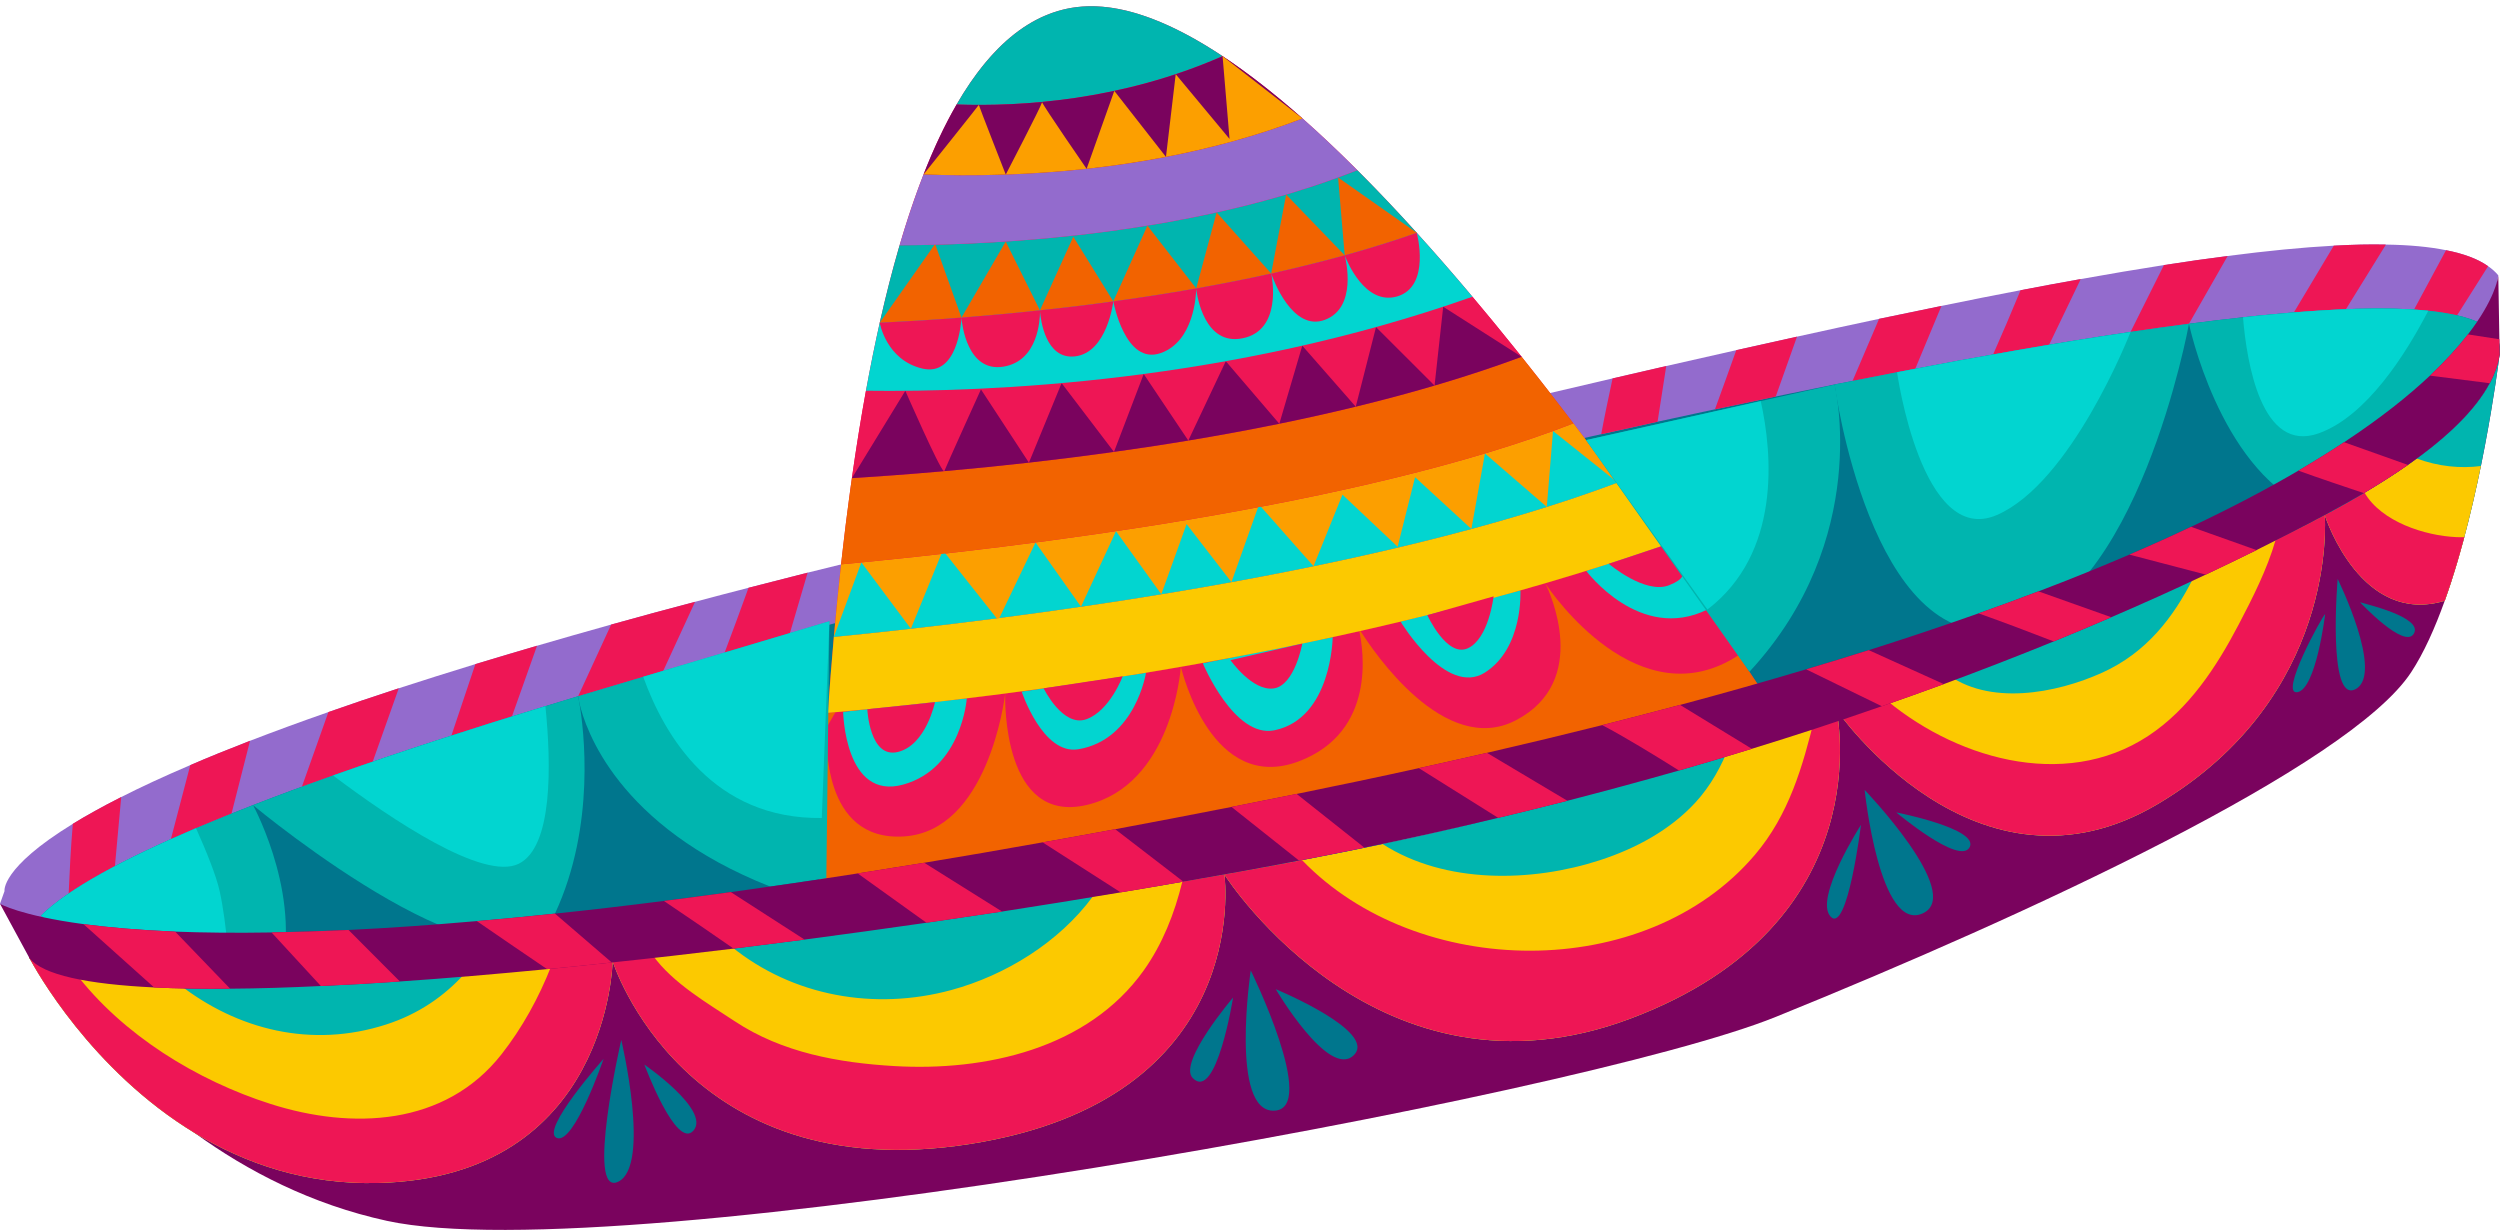 <?xml version="1.0" encoding="UTF-8"?><svg xmlns="http://www.w3.org/2000/svg" xmlns:xlink="http://www.w3.org/1999/xlink" height="295.2" preserveAspectRatio="xMidYMid meet" version="1.0" viewBox="0.0 -1.5 600.0 295.2" width="600.0" zoomAndPan="magnify"><defs><clipPath id="a"><path d="M 6 83 L 600 83 L 600 293.68 L 6 293.68 Z M 6 83"/></clipPath></defs><g><g id="change1_1"><path d="M 596.512 82.641 L 243.625 174.703 L 7.125 221.375 L 0 215.406 L 1.082 212.367 C 1.082 212.367 0.125 206.855 17.48 196.219 C 20.672 194.25 24.512 192.109 29.094 189.789 C 33.781 187.406 39.27 184.855 45.668 182.125 C 50.004 180.25 54.789 178.316 60.008 176.289 C 65.711 174.09 71.977 171.781 78.816 169.398 C 84.082 167.531 89.715 165.648 95.707 163.684 C 101.484 161.809 107.598 159.883 114.09 157.887 C 118.824 156.445 123.754 154.988 128.891 153.477 C 134.57 151.82 140.492 150.125 146.676 148.398 C 153.102 146.605 159.805 144.785 166.816 142.934 C 170.992 141.82 175.258 140.695 179.645 139.57 C 184.25 138.379 188.988 137.172 193.836 135.938 C 199.906 134.422 206.152 132.887 212.598 131.312 C 277.18 115.629 335.891 101.195 387.02 89.32 C 391.359 88.332 395.664 87.328 399.898 86.344 C 405.594 85.051 411.199 83.77 416.703 82.539 C 421.656 81.43 426.52 80.348 431.281 79.297 C 438.02 77.805 444.586 76.383 450.98 75.023 C 456.09 73.945 461.082 72.91 465.949 71.922 C 472.492 70.57 478.82 69.316 484.938 68.152 C 489.902 67.195 494.715 66.309 499.379 65.477 C 506.367 64.223 513.02 63.102 519.344 62.117 C 524.684 61.293 529.777 60.551 534.645 59.934 C 544.07 58.703 552.582 57.867 560.113 57.461 C 564.641 57.211 568.812 57.109 572.621 57.199 C 578.207 57.281 583.031 57.73 587.047 58.547 C 591.328 59.391 594.703 60.652 597.148 62.387 C 598.113 63.047 598.93 63.781 599.594 64.586 L 596.512 82.641" fill="#936bcd"/></g><g clip-path="url(#a)" id="change2_9"><path d="M 586.738 142.68 C 584.391 149.234 581.727 155.191 578.684 159.832 C 563.996 182.266 486.766 218.051 426.113 242.582 C 379.074 261.602 148.871 303.684 92.863 291.504 C 74.738 287.555 59.348 279.547 46.82 270.473 C 22.105 252.637 8.535 230.82 7.074 228.445 C 6.988 228.281 6.949 228.207 6.949 228.207 L 9.332 227.621 C 23.156 245.223 187.547 227.176 293.848 208.371 C 327.379 202.426 355.113 196.43 370.57 191.43 C 389.277 185.367 414.203 177.676 440.75 168.848 C 481.629 155.277 526.305 139.043 557.934 122.102 C 581.508 109.473 597.832 96.441 599.867 83.824 C 599.512 86.734 595.363 118.66 586.738 142.68" fill="#7a035e"/></g><g id="change3_1"><path d="M 370.57 191.43 C 389.277 185.367 414.203 177.676 440.75 168.848 C 440.75 168.848 452.145 220.125 391.246 242.98 C 331.094 265.559 294.758 209.793 293.863 208.398 C 294.051 209.883 300.383 262.395 232.777 273.059 C 164.191 283.855 147.031 229.195 147.031 229.195 C 147.031 229.195 146.211 280.988 90.82 282.414 C 73.492 282.871 58.828 277.738 46.82 270.473 C 21.871 255.379 8.48 231.094 7.074 228.445 C 6.988 228.281 6.949 228.207 6.949 228.207 L 9.332 227.621 C 23.156 245.223 187.547 227.176 293.848 208.371 C 327.379 202.426 355.113 196.43 370.57 191.43" fill="#00b5af"/></g><g id="change3_2"><path d="M 557.941 122.145 C 558.043 123.512 560.926 165.852 517.934 191.422 C 474.223 217.414 440.75 168.848 440.75 168.848 C 481.629 155.277 526.305 139.043 557.934 122.102 C 581.508 109.473 597.832 96.441 599.867 83.824 C 599.512 86.734 595.363 118.66 586.738 142.68 C 566.828 148.695 558.32 123.273 557.941 122.145" fill="#00b5af"/></g><g id="change4_1"><path d="M 440.75 168.848 C 431.984 171.762 423.406 174.551 415.156 177.199 C 413.215 182.359 410.512 187.172 406.914 191.082 C 400.812 197.719 392.574 202.137 384.082 204.914 C 367.691 210.281 346.863 210.723 331.832 201.078 C 320.445 203.473 307.648 205.926 293.848 208.371 C 283.789 210.152 273.199 211.926 262.273 213.66 C 254.148 224.684 241.258 232.59 228.344 236.102 C 209.902 241.109 190.234 237.613 175.523 225.668 C 153.422 228.281 131.695 230.488 111.609 232.074 C 106.648 237.566 100.465 241.867 92.672 244.383 C 74.863 250.137 56.977 245.723 42.828 234.621 C 24.836 234.039 12.68 231.875 9.332 227.621 L 6.949 228.207 C 6.949 228.207 6.988 228.289 7.074 228.445 C 8.48 231.094 21.867 255.379 46.82 270.473 C 58.828 277.738 73.492 282.871 90.82 282.414 C 146.211 280.988 147.031 229.195 147.031 229.195 C 147.031 229.195 164.191 283.855 232.777 273.059 C 300.387 262.395 294.051 209.883 293.863 208.398 C 294.758 209.793 331.094 265.559 391.242 242.98 C 452.145 220.125 440.75 168.848 440.75 168.848" fill="#fcc900"/></g><g id="change4_2"><path d="M 579.961 108.531 C 573.73 113.082 566.305 117.617 557.934 122.102 C 548.473 127.172 537.82 132.176 526.469 137.066 C 521.633 146.711 515.109 155.148 504.559 159.926 C 493.461 164.949 477.199 168.027 466.855 159.953 C 458.09 163.023 449.336 165.996 440.75 168.848 C 440.75 168.848 474.223 217.414 517.934 191.422 C 560.926 165.852 558.043 123.512 557.941 122.145 C 558.32 123.273 566.828 148.695 586.738 142.684 C 590.438 132.387 593.309 120.645 595.414 110.348 C 590.426 110.98 585.246 110.469 579.961 108.531" fill="#fcc900"/></g><g id="change5_1"><path d="M 440.75 168.848 C 439.02 169.426 437.289 169.996 435.57 170.562 C 432.668 182.414 429.363 194.043 421.168 203.672 C 394.84 234.621 340.098 233.625 312.504 204.941 C 306.527 206.082 300.297 207.23 293.848 208.371 C 290.539 208.957 287.164 209.543 283.75 210.125 C 281.891 217.758 278.977 225.105 274.5 231.398 C 261.098 250.223 236.438 255.637 214.668 254.359 C 201.258 253.578 187.711 251.133 176.344 243.602 C 169.867 239.305 161.473 234.473 156.688 227.801 C 148.441 228.695 140.289 229.527 132.328 230.277 C 129.32 237.988 125.273 245.27 120.352 251.547 C 106.805 268.789 84.449 269.672 64.914 263.441 C 47.316 257.832 29.441 246.914 18.008 231.91 C 13.719 230.82 10.734 229.41 9.332 227.621 L 6.949 228.207 C 6.949 228.207 6.988 228.289 7.074 228.445 C 8.48 231.094 21.867 255.379 46.82 270.473 C 58.828 277.738 73.492 282.871 90.82 282.414 C 146.211 280.988 147.031 229.195 147.031 229.195 C 147.031 229.195 164.191 283.855 232.777 273.059 C 300.387 262.395 294.051 209.883 293.863 208.398 C 294.758 209.793 331.094 265.559 391.242 242.98 C 452.145 220.125 440.75 168.848 440.75 168.848" fill="#ee1655"/></g><g id="change5_2"><path d="M 589.523 127.41 C 582.016 127.07 571.547 123.758 567.469 116.715 C 564.445 118.516 561.27 120.312 557.934 122.102 C 554.188 124.109 550.238 126.109 546.145 128.094 C 544.109 135.172 540.637 141.969 537.27 148.414 C 531.934 158.605 525.316 168.719 515.535 175.145 C 495.258 188.465 468.465 180.383 451.309 165.305 C 447.773 166.504 444.242 167.688 440.75 168.848 C 440.75 168.848 474.223 217.414 517.934 191.422 C 560.926 165.852 558.043 123.512 557.941 122.145 C 558.32 123.273 566.828 148.695 586.738 142.684 C 588.488 137.816 590.047 132.629 591.434 127.418 C 590.801 127.434 590.164 127.441 589.523 127.41" fill="#ee1655"/></g><g id="change6_1"><path d="M 15.25 231.711 L 43.305 234.574 C 40.5 234.5 37.855 234.41 35.328 234.266 C 27.043 233.812 20.223 232.996 15.25 231.711" fill="#00768d"/></g><g id="change6_2"><path d="M 559.113 121.473 L 559.094 121.465 C 507.082 149.66 418.406 175.949 370.555 191.434 C 323.02 206.801 157.508 231.75 66.664 234.426 C 62.691 234.559 58.844 234.625 55.195 234.637 C 51.227 234.684 47.473 234.66 43.914 234.574 C 38.379 233.938 32.805 232.699 28.484 230.465 C 15.531 223.73 10.289 218.406 9.844 218.246 C 16.402 211.793 29.707 204.641 47.043 197.266 C 51.367 195.426 55.953 193.574 60.73 191.723 C 66.801 189.363 73.242 186.988 79.934 184.613 C 95.867 178.98 113.238 173.355 130.898 167.977 C 133.504 167.172 136.133 166.371 138.754 165.594 C 139.316 165.438 140.609 165.051 142.438 164.496 C 142.883 164.359 143.363 164.215 143.879 164.059 C 144.277 163.949 144.727 163.812 145.176 163.676 C 145.77 163.508 146.402 163.312 147.062 163.121 C 148.367 162.723 149.805 162.301 151.316 161.848 C 152.34 161.578 153.359 161.266 154.387 160.977 C 169.695 156.516 184.816 152.281 199.02 148.441 L 199.047 148.43 C 245.48 135.859 281.938 127.262 281.938 127.262 C 281.938 127.262 361.043 106.691 440.359 90.758 C 445.336 89.762 450.328 88.789 455.293 87.828 C 474.645 84.109 493.723 80.754 511.336 78.168 C 511.344 78.152 511.344 78.152 511.344 78.152 C 516.133 77.445 520.797 76.801 525.355 76.203 C 529.809 75.613 534.125 75.102 538.32 74.648 C 540.766 74.375 543.125 74.137 545.457 73.934 C 546.988 73.781 548.473 73.652 549.953 73.523 C 551.215 73.422 552.473 73.324 553.711 73.234 C 556.152 73.07 558.543 72.926 560.871 72.801 C 567.445 72.48 573.363 72.449 578.5 72.734 C 579.246 72.766 579.992 72.82 580.707 72.887 C 581.418 72.949 582.121 73.008 582.789 73.074 C 583.809 73.184 584.781 73.297 585.723 73.441 C 586.184 73.504 586.645 73.578 587.102 73.66 C 587.758 73.766 588.395 73.887 589 74.016 C 589.23 74.078 589.449 74.113 589.664 74.168 C 590.266 74.32 590.848 74.461 591.406 74.617 C 591.965 74.773 592.492 74.941 593.004 75.121 C 593.621 75.34 594.203 75.594 594.773 75.836 C 595.312 76.094 595.816 76.352 596.277 76.645 C 596.637 76.879 596.992 77.133 597.328 77.379 C 597.613 77.586 597.848 77.816 598.086 78.047 C 598.309 78.254 598.516 78.496 598.699 78.75 C 598.934 79.043 599.121 79.344 599.305 79.664 C 599.453 79.949 599.582 80.246 599.684 80.559 C 599.789 80.848 599.867 81.172 599.914 81.504 C 599.973 81.82 599.992 82.125 600 82.465 C 599.996 82.523 599.992 82.59 599.98 82.625 C 599.992 82.945 599.961 83.273 599.914 83.594 C 598.059 96.066 582.195 108.965 559.113 121.473" fill="#00768d"/></g><g id="change5_3"><path d="M 428.512 172.887 C 397.152 124.578 310.996 -1.531 260.973 0.012 C 206.172 1.699 197.77 158.582 196.242 223.121 C 267.141 212.887 354.348 201.738 428.512 172.887" fill="#ee1655"/></g><g id="change6_3"><path d="M 300.176 231.398 C 300.176 231.398 295.102 265.48 305.809 265.066 C 316.508 264.641 300.176 231.398 300.176 231.398" fill="#00768d"/></g><g id="change6_4"><path d="M 295.938 237.91 C 295.938 237.91 282.629 253.523 286.254 257.23 C 291.938 263.035 295.938 237.91 295.938 237.91" fill="#00768d"/></g><g id="change6_5"><path d="M 306.184 235.906 C 306.184 235.906 330.836 246.109 324.855 251.797 C 318.879 257.48 306.184 235.906 306.184 235.906" fill="#00768d"/></g><g id="change6_6"><path d="M 447.516 188.082 C 447.516 188.082 451.062 222.648 461.543 217.668 C 471.41 212.973 447.516 188.082 447.516 188.082" fill="#00768d"/></g><g id="change6_7"><path d="M 446.633 196.461 C 446.633 196.461 435.301 214.137 439.34 218.477 C 443.379 222.816 446.633 196.461 446.633 196.461" fill="#00768d"/></g><g id="change6_8"><path d="M 455.098 193.473 C 455.098 193.473 475.078 197.406 472.707 201.844 C 470.336 206.277 455.098 193.473 455.098 193.473" fill="#00768d"/></g><g id="change6_9"><path d="M 561.035 137.441 C 561.035 137.441 558.5 167.598 565.367 163.879 C 572.23 160.156 561.035 137.441 561.035 137.441" fill="#00768d"/></g><g id="change6_10"><path d="M 558.039 145.875 C 557.32 146.41 546.883 165.395 551.383 164.621 C 555.879 163.844 558.039 145.875 558.039 145.875" fill="#00768d"/></g><g id="change6_11"><path d="M 566.406 143.043 C 567.367 143.387 581.547 146.574 579.344 150.539 C 577.141 154.512 566.406 143.043 566.406 143.043" fill="#00768d"/></g><g id="change6_12"><path d="M 149.105 248.082 C 149.105 248.082 140.422 285.895 148.359 282.117 C 156.297 278.348 149.105 248.082 149.105 248.082" fill="#00768d"/></g><g id="change6_13"><path d="M 144.852 252.637 C 144.852 252.637 129.488 269.867 133.621 271.609 C 137.758 273.34 144.852 252.637 144.852 252.637" fill="#00768d"/></g><g id="change6_14"><path d="M 154.656 254.008 C 154.656 254.008 170.562 264.941 166.453 269.812 C 162.348 274.688 154.656 254.008 154.656 254.008" fill="#00768d"/></g><g id="change5_4"><path d="M 525.355 76.191 L 534.645 59.934 C 529.777 60.551 524.684 61.293 519.344 62.117 L 511.34 78.148 C 516.125 77.438 520.805 76.785 525.355 76.191" fill="#ee1655"/></g><g id="change5_5"><path d="M 491.789 81.238 L 499.379 65.477 C 494.715 66.309 489.902 67.195 484.938 68.152 C 482.867 73.203 480.414 78.871 478.352 83.562 C 482.883 82.758 487.359 81.984 491.789 81.238" fill="#ee1655"/></g><g id="change5_6"><path d="M 426.172 93.676 L 431.281 79.297 C 426.52 80.348 421.656 81.43 416.703 82.539 C 415.129 86.98 413.238 92.203 411.582 96.75 C 416.41 95.715 421.281 94.691 426.172 93.676" fill="#ee1655"/></g><g id="change5_7"><path d="M 459.66 87.008 L 465.949 71.922 C 461.082 72.91 456.09 73.945 450.98 75.023 L 444.605 89.934 C 449.637 88.938 454.656 87.961 459.66 87.008" fill="#ee1655"/></g><g id="change5_8"><path d="M 589.68 74.207 L 597.148 62.387 C 594.703 60.652 591.328 59.391 587.047 58.547 L 579.363 72.812 C 583.32 73.07 586.773 73.527 589.68 74.207" fill="#ee1655"/></g><g id="change5_9"><path d="M 563.02 72.711 L 572.621 57.199 C 568.812 57.109 564.641 57.211 560.113 57.461 L 550.531 73.48 C 554.91 73.129 559.102 72.863 563.02 72.711" fill="#ee1655"/></g><g id="change5_10"><path d="M 55.559 193.77 L 60.008 176.289 C 54.789 178.316 50.004 180.25 45.668 182.125 C 44.277 187.418 42.52 194.133 41.008 199.906 C 45.547 197.879 50.41 195.832 55.559 193.77" fill="#ee1655"/></g><g id="change5_11"><path d="M 89.441 181.324 L 95.707 163.684 C 89.715 165.648 84.082 167.531 78.816 169.398 L 72.445 187.328 C 77.926 185.324 83.605 183.32 89.441 181.324" fill="#ee1655"/></g><g id="change5_12"><path d="M 122.863 170.449 L 128.891 153.477 C 123.754 154.988 118.824 156.445 114.09 157.887 C 112.328 163.094 110.199 169.527 108.328 175.055 C 113.125 173.508 117.973 171.969 122.863 170.449" fill="#ee1655"/></g><g id="change5_13"><path d="M 27.578 206.391 L 29.094 189.789 C 24.512 192.109 20.672 194.25 17.48 196.219 C 16.988 201.82 16.664 208.496 16.48 212.934 C 19.613 210.805 23.348 208.617 27.578 206.391" fill="#ee1655"/></g><g id="change5_14"><path d="M 397.816 99.723 L 399.898 86.344 C 395.664 87.328 391.359 88.332 387.02 89.32 C 386.109 93.559 385.012 98.789 384.289 102.719 C 388.734 101.723 393.254 100.723 397.816 99.723" fill="#ee1655"/></g><g id="change5_15"><path d="M 159.133 159.598 L 166.816 142.934 C 159.805 144.785 153.102 146.605 146.676 148.398 L 138.758 165.594 C 145.559 163.555 152.371 161.551 159.133 159.598" fill="#ee1655"/></g><g id="change5_16"><path d="M 189.391 151.078 L 193.836 135.938 C 188.988 137.172 184.25 138.379 179.645 139.57 C 177.754 144.844 175.59 150.652 173.797 155.418 C 179.066 153.938 184.277 152.488 189.391 151.078" fill="#ee1655"/></g><g id="change5_17"><path d="M 353.391 69.719 C 295.145 90.34 236.914 92.664 207.828 92.266 C 206.574 99.148 205.453 106.176 204.457 113.254 C 240.715 110.992 311.238 104.18 365.191 84.133 C 361.312 79.27 357.375 74.449 353.391 69.719" fill="#ee1655"/></g><g id="change3_3"><path d="M 325.754 39.348 C 286.922 54.711 240.941 57.273 215.906 57.367 C 214.168 63.301 212.586 69.52 211.141 75.949 C 238.855 74.637 295.086 70.094 340.027 54.379 C 335.281 49.133 330.508 44.098 325.754 39.348" fill="#00b5af"/></g><g id="change3_4"><path d="M 260.973 0.012 C 248.129 0.406 237.832 9.328 229.578 23.582 C 244.891 24.121 269.086 22.684 293.418 11.98 C 281.688 4.211 270.652 -0.289 260.973 0.012" fill="#00b5af"/></g><g id="change2_1"><path d="M 293.418 11.98 C 269.086 22.684 244.891 24.121 229.578 23.582 C 226.695 28.57 224.062 34.215 221.648 40.367 C 242.504 41.172 278.473 40.043 312.609 26.934 C 306.082 21.164 299.648 16.117 293.418 11.98" fill="#7a035e"/></g><g id="change7_1"><path d="M 428.508 172.891 C 354.352 201.742 267.148 212.891 196.25 223.121 C 196.449 213.945 196.816 202.887 197.438 190.672 C 197.711 185.047 198.051 179.152 198.453 173.086 C 198.523 171.93 198.598 170.773 198.68 169.602 C 199.289 169.543 199.895 169.508 200.516 169.43 C 212.02 168.41 225.836 166.965 241.246 164.945 C 254.285 163.246 268.473 161.152 283.402 158.539 C 283.402 158.539 283.402 158.539 283.418 158.547 C 297.18 156.133 311.566 153.309 326.23 149.992 C 326.324 149.98 326.418 149.953 326.512 149.922 C 341.102 146.645 356.008 142.84 370.855 138.488 C 380.328 135.711 389.773 132.715 399.117 129.469 C 402.855 134.766 406.414 139.895 409.781 144.785 C 412.391 148.605 414.867 152.273 417.219 155.766 C 421.496 162.145 425.289 167.926 428.508 172.891" fill="#f26300"/></g><g id="change8_1"><path d="M 377.621 100.105 C 326.289 120.043 244.957 129.898 201.855 133.949 C 201.203 139.801 200.633 145.621 200.121 151.363 C 244.641 146.945 330.211 136.133 388.219 114.312 C 384.781 109.625 381.242 104.871 377.621 100.105" fill="#fc9f00"/></g><g id="change5_18"><path d="M 283.402 158.539 C 283.332 159.508 281.188 186.867 260.832 191.688 C 240.719 196.426 241.199 166.746 241.246 165.008 C 241.031 166.73 236.945 197.895 217.027 199.238 C 197.105 200.582 198.289 175.625 198.453 173.086 C 198.461 173.008 198.453 172.961 198.469 172.926 L 200.516 169.43 C 212.02 168.41 225.836 166.965 241.246 164.945 C 254.285 163.246 268.473 161.152 283.402 158.539" fill="#ee1655"/></g><g id="change5_19"><path d="M 326.23 149.992 C 327.191 154.367 330.398 174.211 311.617 181.258 C 290.902 188.988 283.73 159.863 283.418 158.547 C 297.18 156.133 311.566 153.309 326.23 149.992" fill="#ee1655"/></g><g id="change5_20"><path d="M 417.219 155.766 C 393.41 171.371 372.383 140.785 370.938 138.621 C 371.859 140.535 381.855 161.949 363.812 171.367 C 346.703 180.297 329.586 154.812 326.512 149.922 C 341.102 146.645 356.008 142.84 370.855 138.488 C 380.328 135.711 389.773 132.715 399.117 129.469 C 402.855 134.766 406.414 139.895 409.781 144.785 C 412.391 148.605 414.867 152.273 417.219 155.766" fill="#ee1655"/></g><g id="change9_1"><path d="M 202.355 169.348 C 202.355 169.348 202.734 190.734 216.809 186.789 C 230.875 182.844 232.031 166.105 232.031 166.105 L 202.355 169.348" fill="#02d5d0"/></g><g id="change9_2"><path d="M 245.207 164.496 C 245.207 164.496 250.266 179.762 258.809 178.324 C 272.539 176.012 275.039 159.961 275.039 159.961 L 245.207 164.496" fill="#02d5d0"/></g><g id="change9_3"><path d="M 288.676 157.688 C 288.676 157.688 296.215 175.77 305.879 173.766 C 319.648 170.902 319.844 151.406 319.844 151.406 L 288.676 157.688" fill="#02d5d0"/></g><g id="change9_4"><path d="M 336.141 147.688 C 336.141 147.688 347.066 165.809 356.367 159.922 C 365.664 154.039 364.902 140.195 364.902 140.195 L 336.141 147.688" fill="#02d5d0"/></g><g id="change9_5"><path d="M 380.688 135.508 C 380.688 135.508 393.574 152.797 409.781 144.785 L 399.117 129.469 L 380.688 135.508" fill="#02d5d0"/></g><g id="change4_3"><path d="M 388.219 114.312 C 330.211 136.133 244.641 146.945 200.121 151.363 C 199.574 157.551 199.098 163.648 198.68 169.594 C 243.262 165.68 324.293 155.43 399.109 129.465 C 395.621 124.531 391.98 119.461 388.219 114.312" fill="#fcc900"/></g><g id="change9_6"><path d="M 356.387 107.332 L 353.133 125.457 C 359.312 123.781 365.363 122.02 371.23 120.164 L 356.387 107.332" fill="#02d5d0"/></g><g id="change9_7"><path d="M 353.133 125.457 L 339.621 113.027 L 335.43 129.723 L 322.191 117.219 L 315.246 134.395 L 302.164 119.598 L 295.547 138.215 C 314.887 134.695 334.59 130.477 353.133 125.457" fill="#02d5d0"/></g><g id="change9_8"><path d="M 372.723 101.945 L 371.23 120.164 C 377.098 118.309 382.777 116.359 388.219 114.312 L 372.723 101.945" fill="#02d5d0"/></g><g id="change9_9"><path d="M 295.547 138.215 L 284.781 124.281 L 278.715 141.121 L 267.84 125.984 L 259.438 144.113 L 248.527 128.695 L 239.844 146.816 C 257.008 144.586 276.09 141.758 295.547 138.215" fill="#02d5d0"/></g><g id="change9_10"><path d="M 226.289 130.57 L 218.609 149.398 C 225.051 148.668 231.965 147.836 239.215 146.898 L 226.289 130.57" fill="#02d5d0"/></g><g id="change9_11"><path d="M 206.73 133.484 L 200.121 151.363 C 205.688 150.812 211.895 150.16 218.609 149.398 L 206.73 133.484" fill="#02d5d0"/></g><g id="change5_21"><path d="M 208.152 168.715 C 208.152 168.715 208.695 180.621 215.484 178.973 C 222.277 177.328 224.398 167.008 224.398 167.008 L 208.152 168.715" fill="#ee1655"/></g><g id="change5_22"><path d="M 250.473 163.695 C 250.473 163.695 255.09 173.152 260.734 171.113 C 266.383 169.07 269.438 160.812 269.438 160.812 L 250.473 163.695" fill="#ee1655"/></g><g id="change5_23"><path d="M 295.312 156.934 C 295.312 156.934 300.582 164.426 305.664 163.727 C 310.754 163.023 312.551 152.961 312.551 152.961 L 295.312 156.934" fill="#ee1655"/></g><g id="change5_24"><path d="M 342.562 146.129 C 342.562 146.129 347.238 156.398 352.277 154.086 C 357.324 151.781 358.465 141.629 358.465 141.629 L 342.562 146.129" fill="#ee1655"/></g><g id="change5_25"><path d="M 386.102 133.809 C 386.102 133.809 394.848 141.23 400.582 138.957 C 404.531 137.391 403.77 136.152 403.77 136.152 L 399.109 129.465 L 386.102 133.809" fill="#ee1655"/></g><g id="change7_2"><path d="M 365.191 84.133 C 311.238 104.18 240.715 110.992 204.457 113.254 C 203.477 120.133 202.613 127.059 201.855 133.949 C 244.957 129.898 326.289 120.043 377.621 100.105 C 373.578 94.777 369.426 89.43 365.191 84.133" fill="#f26300"/></g><g id="change2_2"><path d="M 325.375 96.102 L 312.547 81.461 L 307.039 100.199 C 313.164 98.945 319.293 97.586 325.375 96.102" fill="#7a035e"/></g><g id="change2_3"><path d="M 307.035 100.199 L 294.188 85.188 L 285.195 104.23 C 292.406 103.031 299.719 101.695 307.035 100.199" fill="#7a035e"/></g><g id="change2_4"><path d="M 365.191 84.133 L 346.367 72.113 L 344.293 91.043 L 330.242 77.004 L 325.383 96.102 C 339.125 92.754 352.609 88.809 365.191 84.133" fill="#7a035e"/></g><g id="change2_5"><path d="M 274.492 88.262 L 267.355 106.961 L 254.785 90.445 L 246.938 109.535 C 258.938 108.18 271.891 106.441 285.195 104.23 L 274.492 88.262" fill="#7a035e"/></g><g id="change2_6"><path d="M 217.277 92.289 L 204.457 113.254 C 210.836 112.855 218.293 112.312 226.516 111.586 C 225.379 110.824 217.277 92.289 217.277 92.289" fill="#7a035e"/></g><g id="change2_7"><path d="M 246.938 109.535 L 235.43 91.949 C 235.43 91.949 227.062 110.402 226.637 111.574 C 232.984 111.012 239.785 110.344 246.938 109.535" fill="#7a035e"/></g><g id="change9_12"><path d="M 353.391 69.711 C 295.137 90.344 236.91 92.66 207.836 92.273 C 208.836 86.719 209.949 81.266 211.141 75.949 C 216.656 75.691 223.301 75.305 230.746 74.723 C 236.59 74.266 242.91 73.703 249.586 72.977 C 255.223 72.383 261.133 71.676 267.195 70.828 C 273.676 69.945 280.355 68.918 287.09 67.723 C 293.062 66.66 299.074 65.48 305.078 64.152 L 305.098 64.16 C 311.02 62.82 316.918 61.371 322.719 59.781 C 328.617 58.141 334.41 56.355 340.027 54.383 C 344.516 59.336 348.98 64.469 353.391 69.711" fill="#02d5d0"/></g><g id="change7_3"><path d="M 267.195 70.828 C 273.676 69.945 280.355 68.918 287.09 67.723 C 293.062 66.66 299.074 65.48 305.078 64.152 L 305.098 64.16 C 311.02 62.82 316.918 61.371 322.719 59.781 C 328.617 58.141 334.402 56.355 340.02 54.383 L 340.027 54.379 L 321.141 41.098 L 322.727 59.766 L 308.676 45.195 L 305.078 64.137 L 291.992 49.484 L 287.086 67.715 L 275.379 52.652 L 267.188 70.832 L 267.195 70.828" fill="#f26300"/></g><g id="change7_4"><path d="M 211.141 75.949 C 216.656 75.691 223.301 75.305 230.746 74.723 C 236.586 74.266 242.91 73.703 249.582 72.977 L 241.375 56.473 L 230.754 74.719 L 224.43 57.047 L 211.141 75.949" fill="#f26300"/></g><g id="change7_5"><path d="M 267.184 70.832 L 257.59 55.312 L 249.59 72.977 C 255.223 72.383 261.125 71.676 267.184 70.832" fill="#f26300"/></g><g id="change5_26"><path d="M 249.586 72.977 C 255.223 72.383 261.133 71.676 267.195 70.828 C 267.195 70.828 265.762 83.18 257.965 84.035 C 250.914 84.805 249.77 75.191 249.602 73.297 C 249.586 75.234 249.172 85.133 240.832 86.496 C 232.094 87.93 230.852 76.094 230.754 74.828 C 230.668 76.066 229.766 88.898 221.414 86.969 C 212.637 84.922 211.141 75.949 211.141 75.949 C 216.656 75.691 223.301 75.305 230.746 74.723 C 236.59 74.266 242.91 73.703 249.586 72.977" fill="#ee1655"/></g><g id="change5_27"><path d="M 335.32 69.641 C 327.566 71.91 323.188 60.961 322.758 59.855 C 323.023 60.941 325.75 72.344 317.977 75.258 C 310.207 78.176 305.562 65.527 305.117 64.23 C 305.352 65.406 307.637 77.75 298.273 79.676 C 289.059 81.598 287.297 69.465 287.094 67.895 C 287.051 69.379 286.559 80.434 278.582 83.234 C 270.008 86.27 267.195 70.828 267.195 70.828 C 273.676 69.945 280.355 68.918 287.09 67.723 C 293.062 66.66 299.074 65.48 305.078 64.152 L 305.098 64.16 C 311.02 62.82 316.918 61.371 322.719 59.781 C 328.617 58.141 334.41 56.355 340.027 54.383 C 340.027 54.383 343.477 67.242 335.32 69.641" fill="#ee1655"/></g><g id="change1_2"><path d="M 312.609 26.934 C 278.473 40.043 242.504 41.172 221.648 40.367 C 219.574 45.68 217.66 51.375 215.906 57.367 C 240.941 57.273 286.922 54.711 325.754 39.348 C 321.348 34.941 316.953 30.777 312.609 26.934" fill="#936bcd"/></g><g id="change8_2"><path d="M 279.832 36.16 C 290.57 34.094 301.684 31.129 312.609 26.934 L 293.418 11.98 L 295.09 31.844 L 282.172 16.305 L 279.832 36.16" fill="#fc9f00"/></g><g id="change8_3"><path d="M 250.09 22.969 C 250.082 22.973 250.082 22.992 250.098 23.027 C 250.105 22.992 250.105 22.969 250.09 22.969" fill="#fc9f00"/></g><g id="change8_4"><path d="M 279.832 36.16 L 267.43 20.309 L 260.785 39.016 C 266.914 38.348 273.305 37.422 279.832 36.16" fill="#fc9f00"/></g><g id="change8_5"><path d="M 260.785 39.016 C 260.754 38.977 250.457 24.047 250.098 23.027 C 249.852 24.086 241.391 40.379 241.383 40.398 C 247.41 40.191 253.934 39.766 260.785 39.016" fill="#fc9f00"/></g><g id="change8_6"><path d="M 241.383 40.398 C 241.375 40.379 234.832 23.68 234.918 23.676 C 234.996 23.676 221.648 40.367 221.648 40.367 C 227.246 40.586 233.938 40.656 241.383 40.398" fill="#fc9f00"/></g><g id="change3_5"><path d="M 419.863 159.727 L 380.66 104.121 L 422.578 94.762 L 440.305 90.801 C 440.305 90.801 449.43 127.801 419.863 159.727" fill="#00b5af"/></g><g id="change3_6"><path d="M 480.992 149.594 C 448.949 155.285 440.305 90.801 440.305 90.801 L 440.359 90.758 C 445.336 89.762 450.328 88.789 455.293 87.828 C 474.645 84.109 493.723 80.754 511.336 78.168 C 511.344 78.152 511.344 78.152 511.344 78.152 C 516.133 77.445 520.797 76.801 525.355 76.203 C 525.355 76.203 513.047 143.883 480.992 149.594" fill="#00b5af"/></g><g id="change3_7"><path d="M 559.113 121.473 L 559.094 121.465 C 557.164 121.309 555.34 120.867 553.645 120.102 C 532.484 110.383 525.355 76.203 525.355 76.203 C 529.809 75.613 534.125 75.102 538.32 74.648 C 540.766 74.375 543.125 74.137 545.457 73.934 C 546.988 73.781 548.473 73.652 549.953 73.523 C 551.215 73.422 552.473 73.324 553.711 73.234 C 556.18 73.055 558.57 72.914 560.871 72.801 C 567.445 72.48 573.363 72.449 578.5 72.734 C 579.246 72.766 579.992 72.82 580.707 72.887 C 581.418 72.949 582.121 73.008 582.789 73.074 C 583.809 73.184 584.781 73.297 585.723 73.441 C 586.184 73.504 586.645 73.578 587.102 73.66 C 587.758 73.766 588.395 73.887 589 74.016 C 589.23 74.078 589.449 74.113 589.664 74.168 C 590.266 74.32 590.848 74.461 591.406 74.617 C 591.965 74.773 592.492 74.941 593.004 75.121 C 593.621 75.34 594.203 75.594 594.773 75.836 C 595.312 76.094 595.816 76.352 596.277 76.645 C 596.637 76.879 596.992 77.133 597.328 77.379 C 597.613 77.586 597.848 77.816 598.086 78.047 C 598.309 78.254 598.516 78.496 598.699 78.75 C 598.934 79.043 599.121 79.344 599.305 79.664 C 599.453 79.949 599.582 80.246 599.684 80.559 C 599.789 80.848 599.867 81.172 599.914 81.504 C 599.973 81.82 599.992 82.125 600 82.465 C 599.996 82.523 599.992 82.59 599.98 82.625 C 599.992 82.945 599.961 83.273 599.914 83.594 C 598.059 96.066 582.195 108.965 559.113 121.473" fill="#00b5af"/></g><g id="change3_8"><path d="M 198.32 209.289 L 184.844 211.273 C 148.219 196.824 140.488 173.477 139.047 167.199 C 139.023 167.086 139 166.973 138.98 166.855 C 138.957 166.742 138.949 166.637 138.922 166.539 C 138.91 166.453 138.895 166.383 138.879 166.316 C 138.855 166.137 138.844 165.988 138.801 165.867 C 138.762 165.684 138.754 165.594 138.754 165.594 C 139.578 165.359 141.891 164.664 145.176 163.676 C 145.77 163.508 146.402 163.312 147.062 163.121 C 148.367 162.723 149.805 162.301 151.316 161.848 C 152.285 161.559 153.324 161.25 154.363 160.926 C 171.91 155.699 197.859 147.965 199.02 147.617 L 199.062 147.613 L 199.047 148.43 L 198.32 209.289" fill="#00b5af"/></g><g id="change3_9"><path d="M 133.195 217.77 C 121.797 242.301 62 192.785 60.742 191.746 C 61.262 192.715 73.195 215.277 66.664 234.426 C 66.602 234.598 61.754 235.176 55.203 235.191 C 51.762 235.191 47.848 235.043 43.914 234.574 C 38.379 233.938 32.805 232.699 28.484 230.465 C 15.531 223.73 10.289 218.406 9.844 218.246 C 16.402 211.793 29.707 204.641 47.043 197.266 C 51.367 195.426 55.953 193.574 60.73 191.723 C 66.801 189.363 73.242 186.988 79.934 184.613 C 95.867 178.98 113.238 173.355 130.898 167.977 C 133.504 167.172 136.133 166.371 138.754 165.594 C 138.754 165.594 138.762 165.684 138.801 165.867 C 138.82 165.938 138.84 166.004 138.836 166.07 C 138.855 166.137 138.863 166.227 138.879 166.316 C 138.895 166.383 138.91 166.453 138.922 166.539 C 138.949 166.637 138.957 166.742 138.98 166.855 C 139 166.973 139.023 167.086 139.047 167.199 C 140.109 173.426 143.059 196.555 133.195 217.77" fill="#00b5af"/></g><g id="change9_13"><path d="M 511.336 78.168 C 510.945 79.148 497.074 114.371 479.258 122.102 C 461.191 129.93 455.293 87.828 455.293 87.828 C 474.645 84.109 493.723 80.754 511.336 78.168" fill="#02d5d0"/></g><g id="change9_14"><path d="M 582.789 73.074 C 577.414 83.453 568.004 98.352 556.531 102.484 C 542.707 107.453 539.203 85.41 538.32 74.648 C 540.766 74.375 543.125 74.137 545.457 73.934 C 546.988 73.781 548.473 73.652 549.953 73.523 C 551.215 73.422 552.473 73.324 553.711 73.234 C 556.18 73.055 558.57 72.914 560.871 72.801 C 567.445 72.48 573.363 72.449 578.5 72.734 C 579.246 72.766 579.992 72.82 580.707 72.887 C 581.418 72.949 582.121 73.008 582.789 73.074" fill="#02d5d0"/></g><g id="change9_15"><path d="M 409.781 144.785 L 380.66 104.121 L 422.578 94.762 C 425.414 107.508 427.457 131.285 409.781 144.785" fill="#02d5d0"/></g><g id="change9_16"><path d="M 197.23 194.82 C 171.27 195.16 159.477 175.133 154.387 160.977 C 154.383 160.953 154.363 160.926 154.363 160.926 C 171.91 155.699 197.859 147.965 199.02 147.617 L 199.062 147.613 L 199.02 148.441 L 197.23 194.82" fill="#02d5d0"/></g><g id="change9_17"><path d="M 124.457 205.82 C 116.012 209.914 94.273 195.41 79.934 184.613 C 95.867 178.98 113.238 173.355 130.898 167.977 C 132.32 182.035 132.719 201.812 124.457 205.82" fill="#02d5d0"/></g><g id="change9_18"><path d="M 43.305 234.574 C 43.492 234.574 43.703 234.582 43.914 234.574 C 38.379 233.938 32.805 232.699 28.484 230.465 C 15.531 223.73 10.289 218.406 9.844 218.246 C 16.402 211.793 29.707 204.641 47.043 197.266 C 49.598 202.969 51.895 208.68 52.719 212.371 C 54.516 220.613 55.062 231.188 55.195 234.637 C 55.199 234.848 55.195 235.035 55.203 235.191 C 55.215 235.574 55.223 235.789 55.223 235.789 L 43.305 234.574" fill="#02d5d0"/></g><g id="change2_8"><path d="M 597.531 90.473 C 594.051 96.988 587.227 103.555 577.914 110.082 C 574.664 112.348 571.121 114.594 567.336 116.859 C 564.352 118.605 561.219 120.363 557.938 122.109 C 552.492 125.008 547.027 127.797 541.562 130.52 C 537.496 132.516 533.438 134.492 529.379 136.406 C 521.812 139.992 514.23 143.395 506.703 146.633 C 502.082 148.645 497.473 150.57 492.883 152.445 C 484.02 156.051 475.203 159.465 466.504 162.684 C 461.504 164.516 456.547 166.281 451.629 167.996 C 441.012 171.695 430.574 175.102 420.434 178.211 C 414.5 180.051 408.672 181.777 402.957 183.422 C 393.699 186.062 384.738 188.473 376.164 190.684 C 370.449 192.137 364.918 193.508 359.566 194.789 C 347.91 197.574 337.133 199.93 327.449 201.934 C 321.848 203.09 316.605 204.117 311.777 205.043 C 299.812 207.355 290.344 208.977 284.012 210.102 C 283.926 210.113 283.84 210.125 283.75 210.133 C 278.906 210.988 273.98 211.836 268.961 212.668 C 259.719 214.242 250.211 215.758 240.488 217.27 C 234.512 218.18 228.453 219.066 222.348 219.957 C 212.668 221.355 202.883 222.707 193.09 224 C 187.398 224.746 181.723 225.449 176.062 226.164 C 166.199 227.363 156.426 228.492 146.824 229.496 C 141.598 230.066 136.402 230.609 131.309 231.094 C 119.043 232.285 107.18 233.289 95.973 234.055 C 89.414 234.512 83.074 234.879 77.008 235.145 C 69.277 235.52 61.977 235.742 55.223 235.789 C 48.59 235.859 42.48 235.758 36.984 235.488 C 21.027 234.715 10.266 232.496 7.082 228.453 C 7.043 228.371 7 228.32 6.977 228.266 L 6.949 228.219 L 0 215.406 C 0 215.406 4.742 218.227 20.031 220.285 C 25.773 221.059 33.016 221.711 42.043 222.09 C 48.73 222.336 56.398 222.441 65.172 222.289 C 70.844 222.191 76.992 221.992 83.645 221.691 C 92.902 221.246 103.113 220.551 114.422 219.562 L 114.441 219.57 C 120.387 219.066 126.641 218.457 133.195 217.77 C 141.414 216.914 150.094 215.902 159.316 214.723 C 159.332 214.73 159.332 214.73 159.332 214.73 C 164.523 214.082 169.867 213.363 175.395 212.605 C 185.027 211.277 195.16 209.793 205.848 208.121 C 211.031 207.305 216.359 206.453 221.812 205.562 C 230.914 204.066 240.363 202.422 250.215 200.664 L 250.23 200.672 C 255.906 199.668 261.711 198.605 267.648 197.512 C 276.652 195.832 285.961 194.051 295.562 192.164 C 300.375 191.215 305.266 190.23 310.242 189.234 C 310.555 189.176 310.879 189.102 311.195 189.043 C 321.324 186.984 331.105 184.934 340.523 182.852 C 346.09 181.621 351.523 180.41 356.863 179.18 C 366.445 176.969 375.688 174.742 384.531 172.527 C 390.941 170.898 397.176 169.289 403.211 167.68 C 413.863 164.836 423.926 161.973 433.457 159.133 L 433.48 159.137 C 438.648 157.598 443.652 156.062 448.5 154.535 C 457.852 151.566 466.621 148.621 474.855 145.703 C 479.855 143.934 484.645 142.172 489.234 140.426 C 497.043 137.457 504.301 134.504 511.051 131.605 C 516.281 129.367 521.211 127.133 525.855 124.938 C 535.699 120.289 544.227 115.781 551.609 111.457 C 555.586 109.113 559.242 106.848 562.586 104.633 C 571.383 98.832 578.082 93.465 583.191 88.648 C 587.062 85.004 590.031 81.688 592.301 78.758 C 598.738 70.445 599.52 65.277 599.594 64.648 L 599.848 79.918 L 599.914 83.594 C 599.914 83.594 599.898 83.695 599.867 83.832 C 599.516 86.027 598.719 88.258 597.531 90.473" fill="#7a035e"/></g><g id="change5_28"><path d="M 55.223 235.789 C 48.59 235.859 42.48 235.758 36.984 235.488 L 20.031 220.285 C 25.773 221.059 33.016 221.711 42.043 222.09 L 55.223 235.789" fill="#ee1655"/></g><g id="change5_29"><path d="M 95.973 234.055 C 89.414 234.512 83.074 234.879 77.008 235.145 C 73.293 231.102 68.719 226.141 65.172 222.289 C 70.844 222.191 76.992 221.992 83.645 221.691 L 95.973 234.055" fill="#ee1655"/></g><g id="change5_30"><path d="M 146.824 229.496 C 141.598 230.066 136.402 230.609 131.309 231.094 C 126.781 228.027 120.07 223.453 114.441 219.57 C 120.387 219.066 126.641 218.457 133.195 217.77 L 146.824 229.496" fill="#ee1655"/></g><g id="change5_31"><path d="M 193.09 224 C 187.398 224.746 181.723 225.449 176.062 226.164 C 171.559 223.039 164.773 218.371 159.332 214.73 C 164.523 214.082 169.867 213.363 175.395 212.605 L 193.09 224" fill="#ee1655"/></g><g id="change5_32"><path d="M 240.488 217.27 C 234.512 218.18 228.453 219.066 222.348 219.957 L 205.848 208.121 C 211.031 207.305 216.359 206.453 221.812 205.562 L 240.488 217.27" fill="#ee1655"/></g><g id="change5_33"><path d="M 284.012 210.102 C 283.926 210.113 283.84 210.125 283.75 210.133 C 278.906 210.988 273.98 211.836 268.961 212.668 L 250.23 200.672 C 255.906 199.668 261.711 198.605 267.648 197.512 L 284.012 210.102" fill="#ee1655"/></g><g id="change5_34"><path d="M 327.449 201.934 C 321.848 203.09 316.605 204.117 311.777 205.043 L 295.562 192.164 C 300.375 191.215 305.266 190.23 310.242 189.234 C 310.555 189.176 310.879 189.102 311.195 189.043 L 327.449 201.934" fill="#ee1655"/></g><g id="change5_35"><path d="M 376.164 190.684 C 370.449 192.137 364.918 193.508 359.566 194.789 L 340.523 182.852 C 346.09 181.621 351.523 180.41 356.863 179.18 L 376.164 190.684" fill="#ee1655"/></g><g id="change5_36"><path d="M 420.434 178.211 C 414.5 180.051 408.672 181.777 402.957 183.422 C 397.473 179.973 389.754 175.246 384.531 172.527 C 390.941 170.898 397.176 169.289 403.211 167.68 L 420.434 178.211" fill="#ee1655"/></g><g id="change5_37"><path d="M 466.504 162.684 C 461.504 164.516 456.547 166.281 451.629 167.996 L 433.48 159.137 C 438.648 157.598 443.652 156.062 448.5 154.535 L 466.504 162.684" fill="#ee1655"/></g><g id="change5_38"><path d="M 506.703 146.633 C 502.082 148.645 497.473 150.57 492.883 152.445 C 487.316 150.277 480.5 147.707 474.855 145.703 C 479.855 143.934 484.645 142.172 489.234 140.426 L 506.703 146.633" fill="#ee1655"/></g><g id="change5_39"><path d="M 541.562 130.52 C 537.496 132.516 533.438 134.492 529.379 136.406 L 511.051 131.605 C 516.281 129.367 521.211 127.133 525.855 124.938 L 541.562 130.52" fill="#ee1655"/></g><g id="change5_40"><path d="M 577.914 110.082 C 574.664 112.348 571.121 114.594 567.336 116.859 C 562.547 115.262 556.367 113.172 551.609 111.457 C 555.586 109.113 559.242 106.848 562.586 104.633 L 577.914 110.082" fill="#ee1655"/></g><g id="change5_41"><path d="M 597.531 90.473 L 583.191 88.648 C 587.062 85.004 590.031 81.688 592.301 78.758 L 599.848 79.918 L 599.914 83.594 C 599.914 83.594 599.898 83.695 599.867 83.832 C 599.516 86.027 598.719 88.258 597.531 90.473" fill="#ee1655"/></g></g></svg>